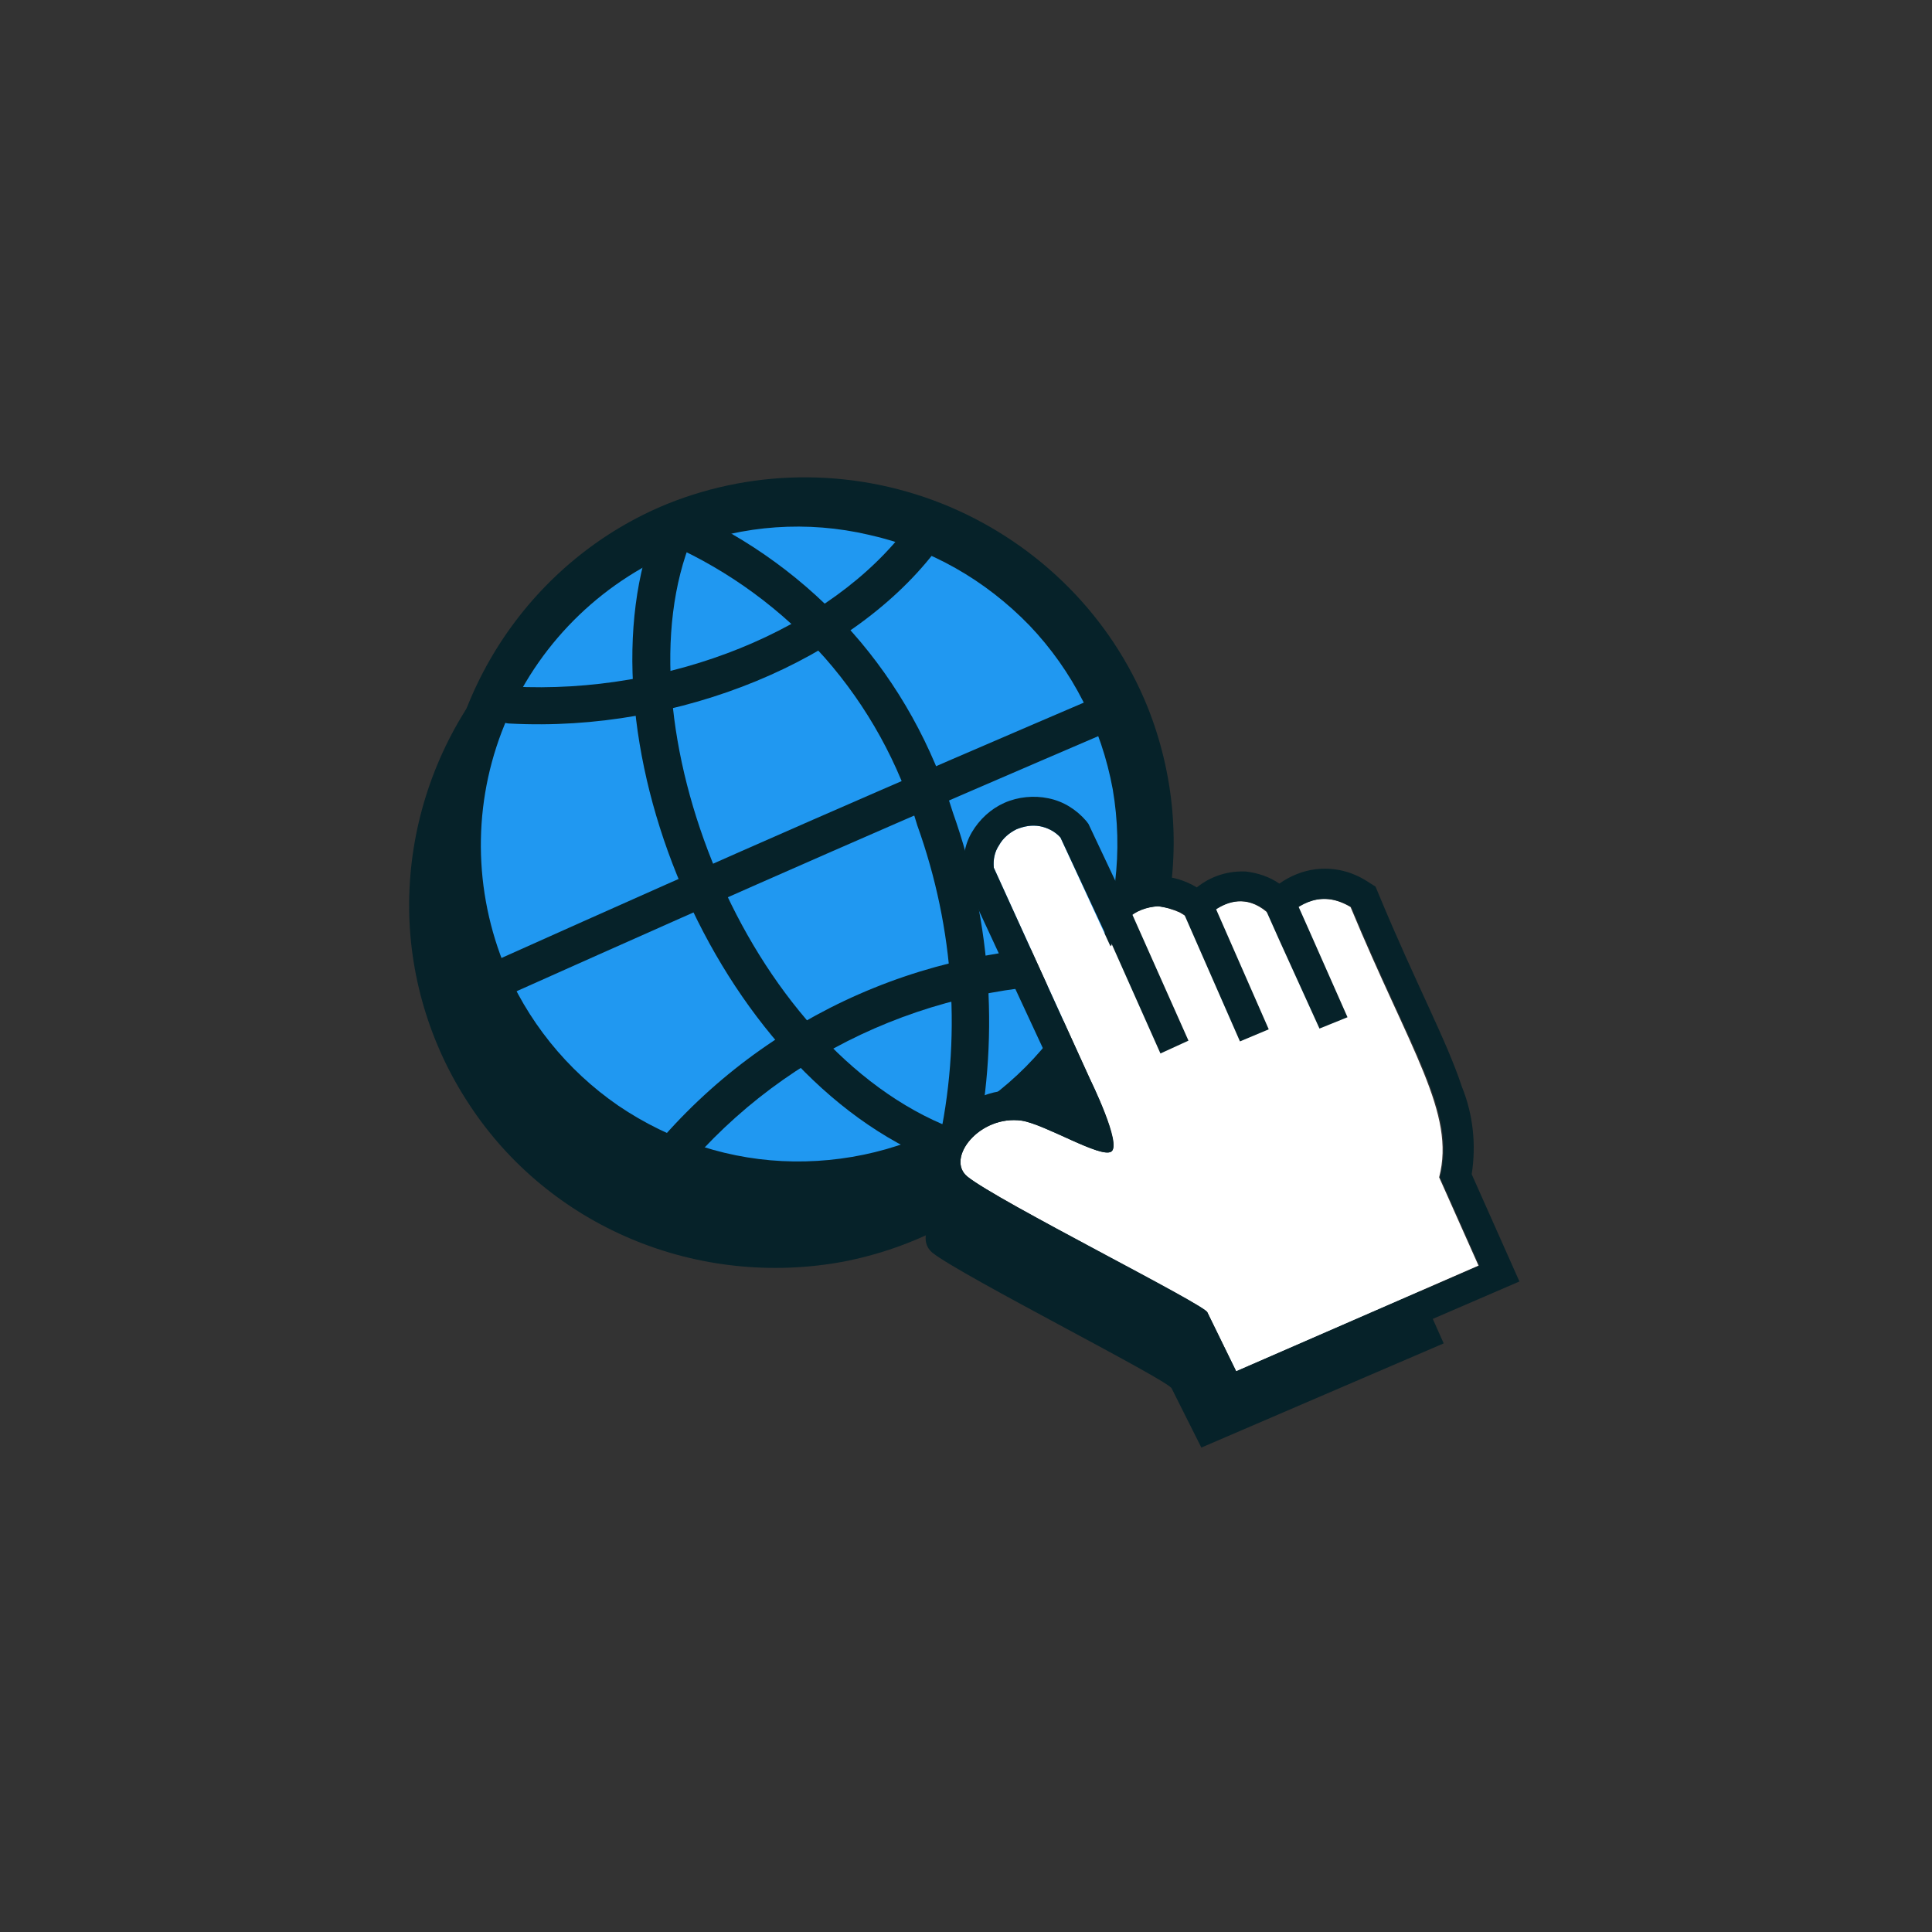 <svg xmlns="http://www.w3.org/2000/svg" width="150" height="150" viewBox="0 0 150 150" fill="none"><rect x="0" y="0" width="150" height="150" fill="#333333" stroke="none"/><path fill-rule="evenodd" clip-rule="evenodd" d="M93.272 112.389L90.978 107.817C90.978 107.289 74.691 99.083 72.397 97.266C70.692 95.859 73.338 92.46 76.631 92.928C78.454 93.163 82.688 95.859 83.57 95.332C84.452 94.804 81.923 89.705 81.923 89.705L74.514 73.351C74.456 72.706 74.573 72.12 74.867 71.534C75.161 71.006 75.632 70.537 76.22 70.303C76.808 70.068 77.454 69.951 78.042 70.127C78.63 70.244 79.218 70.596 79.63 71.065L83.511 79.505C83.687 78.685 84.158 77.923 84.804 77.337C85.451 76.751 86.274 76.457 87.098 76.399C87.686 76.457 88.274 76.633 88.803 76.926C89.332 77.219 89.802 77.571 90.214 78.04C90.214 78.04 93.331 73.761 96.506 77.806C98.27 76.047 99.975 75.227 102.151 76.516C106.796 87.712 110.324 92.46 109.03 97.442L112.088 104.3L93.272 112.389Z" fill="#062229"></path><path d="M87.627 86.246L83.922 78.04" stroke="#062229" stroke-width="2.034" stroke-miterlimit="10" stroke-linecap="square"></path><path d="M94.212 85.191L90.449 76.633" stroke="#062229" stroke-width="2.034" stroke-miterlimit="10" stroke-linecap="square"></path><path fill-rule="evenodd" clip-rule="evenodd" d="M100.328 84.253L97.74 78.509L96.858 76.399" fill="#062229"></path><path d="M100.328 84.253L97.74 78.509L96.858 76.399" stroke="#062229" stroke-width="2.034" stroke-miterlimit="10" stroke-linecap="square"></path><path fill-rule="evenodd" clip-rule="evenodd" d="M50.053 45.743C54.934 43.867 60.225 43.515 65.282 44.629C70.339 45.743 74.984 48.38 78.571 52.132C82.158 55.883 84.569 60.631 85.451 65.731C86.333 70.83 85.745 76.106 83.628 80.854C81.511 85.602 78.101 89.646 73.691 92.46C69.281 95.273 64.165 96.739 58.991 96.621C53.758 96.504 48.701 94.921 44.408 91.932C40.116 89.001 36.823 84.84 34.883 80.033C32.295 73.468 32.472 66.2 35.294 59.752C38.234 53.363 43.467 48.263 50.053 45.743Z" fill="#062229"></path><path fill-rule="evenodd" clip-rule="evenodd" d="M49.406 44.043L48.701 44.277L49.406 44.043C44.232 46.153 39.763 49.729 36.647 54.359C33.53 58.99 31.825 64.441 31.766 70.01C31.707 75.578 33.354 81.088 36.411 85.719C39.469 90.408 43.879 94.042 49.053 96.211C54.228 98.38 59.932 98.966 65.4 97.97C70.927 96.915 75.984 94.277 79.983 90.35C83.981 86.422 86.745 81.44 87.862 75.93C88.979 70.479 88.509 64.793 86.392 59.576C84.981 56.118 82.923 53.011 80.335 50.315C77.689 47.677 74.573 45.567 71.162 44.101C67.752 42.636 64.048 41.874 60.284 41.874C56.521 41.933 52.817 42.636 49.406 44.043ZM50.7 47.443L51.406 47.15L50.7 47.443C55.228 45.684 60.167 45.332 64.871 46.388C69.575 47.443 73.926 49.904 77.278 53.363C80.629 56.88 82.864 61.276 83.687 66.024C84.51 70.772 83.922 75.695 81.982 80.092C80.041 84.546 76.807 88.298 72.75 90.877C68.693 93.515 63.93 94.863 59.05 94.746C54.228 94.687 49.465 93.163 45.526 90.408C41.527 87.653 38.469 83.784 36.647 79.33C34.236 73.234 34.412 66.434 36.999 60.455C39.704 54.535 44.644 49.787 50.7 47.443Z" fill="#062229"></path><path d="M49.994 46.036C43.82 61.1 54.287 87.184 70.986 93.573" stroke="#062229" stroke-width="2.034" stroke-linecap="round" stroke-linejoin="round"></path><path d="M50.171 45.919C70.927 54.359 75.278 81.557 71.692 94.218" stroke="#062229" stroke-width="2.034" stroke-linecap="round" stroke-linejoin="round"></path><path d="M50.288 93.808C54.581 89.001 59.932 85.191 65.929 82.788C71.927 80.385 78.395 79.33 84.863 79.799" stroke="#062229" stroke-width="2.034" stroke-linecap="round" stroke-linejoin="round"></path><path d="M69.222 46.563C62.989 55.004 49.936 60.338 37.294 59.635" stroke="#062229" stroke-width="2.034" stroke-linecap="round" stroke-linejoin="round"></path><path d="M36.059 80.854C57.05 71.416 66.047 67.548 84.157 59.81" stroke="#062229" stroke-width="2.034" stroke-linecap="round" stroke-linejoin="round"></path><path fill-rule="evenodd" clip-rule="evenodd" d="M52.464 40.819C57.344 38.943 62.695 38.533 67.811 39.705C72.927 40.877 77.572 43.457 81.159 47.267C84.745 51.018 87.215 55.766 88.097 60.924C89.038 66.082 88.391 71.358 86.274 76.106C84.157 80.912 80.688 84.957 76.278 87.77C71.868 90.584 66.752 92.049 61.519 91.991C56.286 91.932 51.17 90.291 46.878 87.302C42.585 84.312 39.234 80.15 37.293 75.344C34.706 68.779 34.883 61.452 37.705 54.945C40.586 48.439 45.878 43.398 52.464 40.819Z" fill="#2098F1"></path><path fill-rule="evenodd" clip-rule="evenodd" d="M51.817 39.119C46.643 41.229 42.233 44.863 39.116 49.494C36 54.125 34.295 59.576 34.295 65.145C34.295 70.713 35.882 76.164 38.999 80.854C42.056 85.484 46.466 89.177 51.641 91.346C56.815 93.515 62.46 94.101 67.987 93.104C73.515 92.049 78.571 89.412 82.57 85.543C86.568 81.616 89.332 76.633 90.508 71.182C91.684 65.731 91.155 60.045 89.097 54.887C86.274 47.911 80.747 42.343 73.75 39.353C66.694 36.364 58.815 36.306 51.817 39.119ZM53.17 42.519C57.697 40.76 62.695 40.409 67.458 41.522C72.221 42.577 76.513 45.039 79.924 48.556C83.275 52.073 85.51 56.469 86.392 61.276C87.215 66.082 86.627 71.006 84.687 75.402C82.746 79.857 79.512 83.609 75.396 86.246C71.28 88.884 66.517 90.232 61.637 90.174C56.757 90.115 52.052 88.591 47.995 85.836C43.997 83.081 40.88 79.212 39.057 74.699C36.647 68.544 36.764 61.745 39.41 55.707C42.056 49.67 46.996 44.922 53.17 42.519Z" fill="#062229"></path><path fill-rule="evenodd" clip-rule="evenodd" d="M50.994 40.584C47.76 48.439 48.818 59.224 52.934 68.837C57.05 78.45 64.165 86.832 72.868 90.232C73.221 90.35 73.632 90.35 73.985 90.232C74.338 90.056 74.632 89.822 74.749 89.412C74.808 89.236 74.867 89.06 74.867 88.884C74.867 88.708 74.808 88.532 74.749 88.356C74.691 88.181 74.573 88.005 74.397 87.888C74.279 87.77 74.103 87.653 73.926 87.594C65.929 84.488 59.402 76.633 55.639 67.724C51.876 58.814 50.759 48.908 53.758 41.698C53.816 41.522 53.875 41.346 53.875 41.171C53.875 40.995 53.816 40.819 53.758 40.643C53.699 40.467 53.581 40.291 53.464 40.174C53.346 40.057 53.17 39.94 52.993 39.881C52.64 39.764 52.229 39.764 51.876 39.881C51.406 39.94 51.112 40.233 50.994 40.584Z" fill="#062229"></path><path fill-rule="evenodd" clip-rule="evenodd" d="M52.052 42.284C56.639 44.336 60.696 47.325 64.047 51.077C67.34 54.828 69.81 59.283 71.221 64.09C74.102 72.12 74.69 80.736 72.809 89.06C72.75 89.236 72.75 89.412 72.75 89.646C72.75 89.88 72.809 89.998 72.926 90.174C73.044 90.349 73.162 90.467 73.279 90.584C73.456 90.701 73.573 90.76 73.808 90.818C74.161 90.936 74.573 90.877 74.926 90.701C75.278 90.525 75.514 90.232 75.631 89.822C77.63 80.912 77.042 71.71 73.985 63.093C72.397 57.935 69.751 53.128 66.164 49.084C62.578 45.039 58.167 41.815 53.169 39.588C52.993 39.471 52.817 39.353 52.581 39.295C52.346 39.236 52.17 39.236 51.935 39.295C51.699 39.353 51.523 39.471 51.347 39.588C51.17 39.705 51.053 39.94 50.994 40.115C50.935 40.291 50.876 40.526 50.876 40.76C50.876 40.995 50.935 41.171 51.053 41.405C51.17 41.581 51.288 41.757 51.464 41.874C51.641 41.991 51.876 42.108 52.052 42.108V42.284Z" fill="#062229"></path><path fill-rule="evenodd" clip-rule="evenodd" d="M53.816 90.056C57.991 85.367 63.166 81.733 68.987 79.388C74.808 77.044 81.1 76.047 87.333 76.516C87.686 76.516 88.097 76.399 88.391 76.164C88.685 75.93 88.862 75.578 88.92 75.168C88.92 74.816 88.803 74.406 88.567 74.113C88.332 73.82 87.98 73.644 87.568 73.585C80.865 73.116 74.103 74.171 67.87 76.692C61.637 79.212 56.051 83.14 51.582 88.181C51.464 88.298 51.347 88.474 51.288 88.65C51.229 88.826 51.229 89.001 51.229 89.236C51.229 89.412 51.288 89.588 51.406 89.763C51.464 89.939 51.582 90.056 51.758 90.232C51.876 90.35 52.053 90.467 52.229 90.525C52.405 90.584 52.582 90.584 52.817 90.584C52.993 90.584 53.17 90.525 53.346 90.408C53.523 90.35 53.699 90.232 53.816 90.056Z" fill="#062229"></path><path fill-rule="evenodd" clip-rule="evenodd" d="M70.574 40.76C64.518 48.908 51.935 53.949 39.763 53.304C39.351 53.304 38.998 53.421 38.705 53.656C38.41 53.89 38.234 54.301 38.234 54.652C38.234 55.063 38.352 55.414 38.587 55.707C38.822 56.001 39.234 56.176 39.587 56.176C52.758 56.88 66.341 51.253 72.868 42.46C72.985 42.284 73.044 42.108 73.103 41.933C73.162 41.757 73.162 41.581 73.103 41.346C73.103 41.171 72.985 40.995 72.926 40.819C72.809 40.643 72.691 40.526 72.515 40.409C72.221 40.174 71.809 40.115 71.456 40.174C71.104 40.291 70.81 40.467 70.574 40.76Z" fill="#062229"></path><path fill-rule="evenodd" clip-rule="evenodd" d="M38.999 77.454C60.108 68.017 69.105 64.09 87.274 56.294C87.509 56.235 87.686 56.176 87.862 56.059C88.038 55.942 88.156 55.766 88.273 55.59C88.391 55.414 88.45 55.18 88.45 54.945C88.45 54.711 88.391 54.535 88.332 54.301C88.273 54.125 88.097 53.949 87.921 53.773C87.744 53.656 87.568 53.539 87.333 53.48C87.097 53.421 86.921 53.421 86.686 53.48C86.451 53.539 86.274 53.597 86.098 53.715C68.046 61.452 58.873 65.438 37.823 74.875C37.587 74.933 37.411 74.992 37.235 75.168C37.058 75.285 36.941 75.461 36.823 75.637C36.706 75.813 36.647 76.047 36.647 76.223C36.647 76.457 36.706 76.633 36.764 76.868C36.823 77.044 36.999 77.219 37.117 77.395C37.294 77.513 37.47 77.63 37.705 77.688C37.94 77.747 38.117 77.747 38.352 77.688C38.646 77.63 38.822 77.571 38.999 77.454Z" fill="#062229"></path><path fill-rule="evenodd" clip-rule="evenodd" d="M95.976 106.469L93.742 101.897C93.742 101.369 77.395 93.222 75.102 91.346C73.397 89.939 76.043 86.539 79.336 87.008C81.159 87.301 85.451 89.939 86.274 89.412C87.156 88.884 84.628 83.784 84.628 83.784L77.16 67.372C77.101 66.727 77.219 66.141 77.572 65.614C77.866 65.086 78.336 64.676 78.924 64.383C79.512 64.148 80.1 64.031 80.747 64.148C81.335 64.265 81.923 64.558 82.335 65.027L86.215 73.468C86.392 72.647 86.862 71.885 87.509 71.299C88.156 70.713 88.979 70.42 89.861 70.361C90.449 70.42 91.037 70.596 91.566 70.83C92.096 71.123 92.566 71.475 92.919 71.944C92.919 71.944 96.035 67.665 99.21 71.71C100.916 69.951 102.68 69.13 104.855 70.42C109.5 81.616 113.028 86.422 111.735 91.405L114.792 98.263L95.976 106.469Z" fill="white"></path><path fill-rule="evenodd" clip-rule="evenodd" d="M82.864 85.719H82.629C81.688 85.25 80.688 84.957 79.689 84.722C78.572 84.546 77.396 84.664 76.337 85.074C75.279 85.484 74.279 86.129 73.515 86.95C73.044 87.36 72.692 87.829 72.456 88.356C72.221 88.884 72.103 89.47 72.103 90.056C72.103 90.642 72.221 91.229 72.456 91.756C72.692 92.284 73.044 92.811 73.515 93.163C75.573 94.863 88.744 101.604 91.743 103.421L94.742 109.517L117.968 99.494L114.263 91.17C114.616 88.884 114.381 86.539 113.499 84.371C112.323 80.795 109.912 76.34 107.09 69.541L106.796 68.837L106.149 68.427C104.973 67.665 103.562 67.313 102.151 67.489C101.151 67.606 100.151 68.017 99.328 68.603C98.564 68.075 97.682 67.782 96.741 67.665C95.447 67.606 94.213 67.958 93.154 68.72L92.919 68.896C92.037 68.368 91.096 68.075 90.038 68.017C88.92 68.017 87.803 68.368 86.862 68.955L84.51 63.972L84.334 63.738C83.57 62.858 82.57 62.214 81.394 61.979C80.277 61.745 79.042 61.862 77.984 62.331C76.925 62.8 76.043 63.62 75.455 64.617C74.867 65.614 74.691 66.786 74.867 67.958V68.251L82.629 84.957L82.982 85.836L82.864 85.719ZM95.977 106.469L93.742 101.897C93.624 101.369 77.396 93.222 75.102 91.346C73.397 89.939 76.043 86.539 79.336 87.008C81.159 87.301 85.451 89.939 86.274 89.412C87.098 88.884 84.628 83.784 84.628 83.784L77.16 67.372C77.102 66.727 77.219 66.141 77.572 65.614C77.866 65.086 78.336 64.676 78.924 64.382C79.512 64.148 80.1 64.031 80.747 64.148C81.335 64.265 81.923 64.558 82.335 65.027L86.274 73.468C86.451 72.647 86.921 71.885 87.568 71.299C88.215 70.713 89.038 70.42 89.92 70.361C90.508 70.42 91.096 70.596 91.625 70.83C92.154 71.123 92.625 71.475 92.978 71.944C92.978 71.944 96.094 67.665 99.269 71.71C100.975 69.951 102.739 69.13 104.914 70.42C109.559 81.616 113.146 86.422 111.794 91.404L114.851 98.263L95.977 106.469Z" fill="#062229"></path><path fill-rule="evenodd" clip-rule="evenodd" d="M92.272 80.795L87.627 70.361L85.451 71.358L90.096 81.791L92.272 80.795Z" fill="#062229"></path><path fill-rule="evenodd" clip-rule="evenodd" d="M98.505 79.916L93.801 69.189L91.566 70.127L96.27 80.854L98.505 79.916Z" fill="#062229"></path><path fill-rule="evenodd" clip-rule="evenodd" d="M103.032 78.392L100.445 72.647L99.563 70.537" fill="#42AD47"></path><path fill-rule="evenodd" clip-rule="evenodd" d="M104.62 78.978L101.562 72.061L100.151 68.896L97.916 69.834L99.328 72.999L102.444 79.857L104.62 78.978Z" fill="#062229"></path></svg>